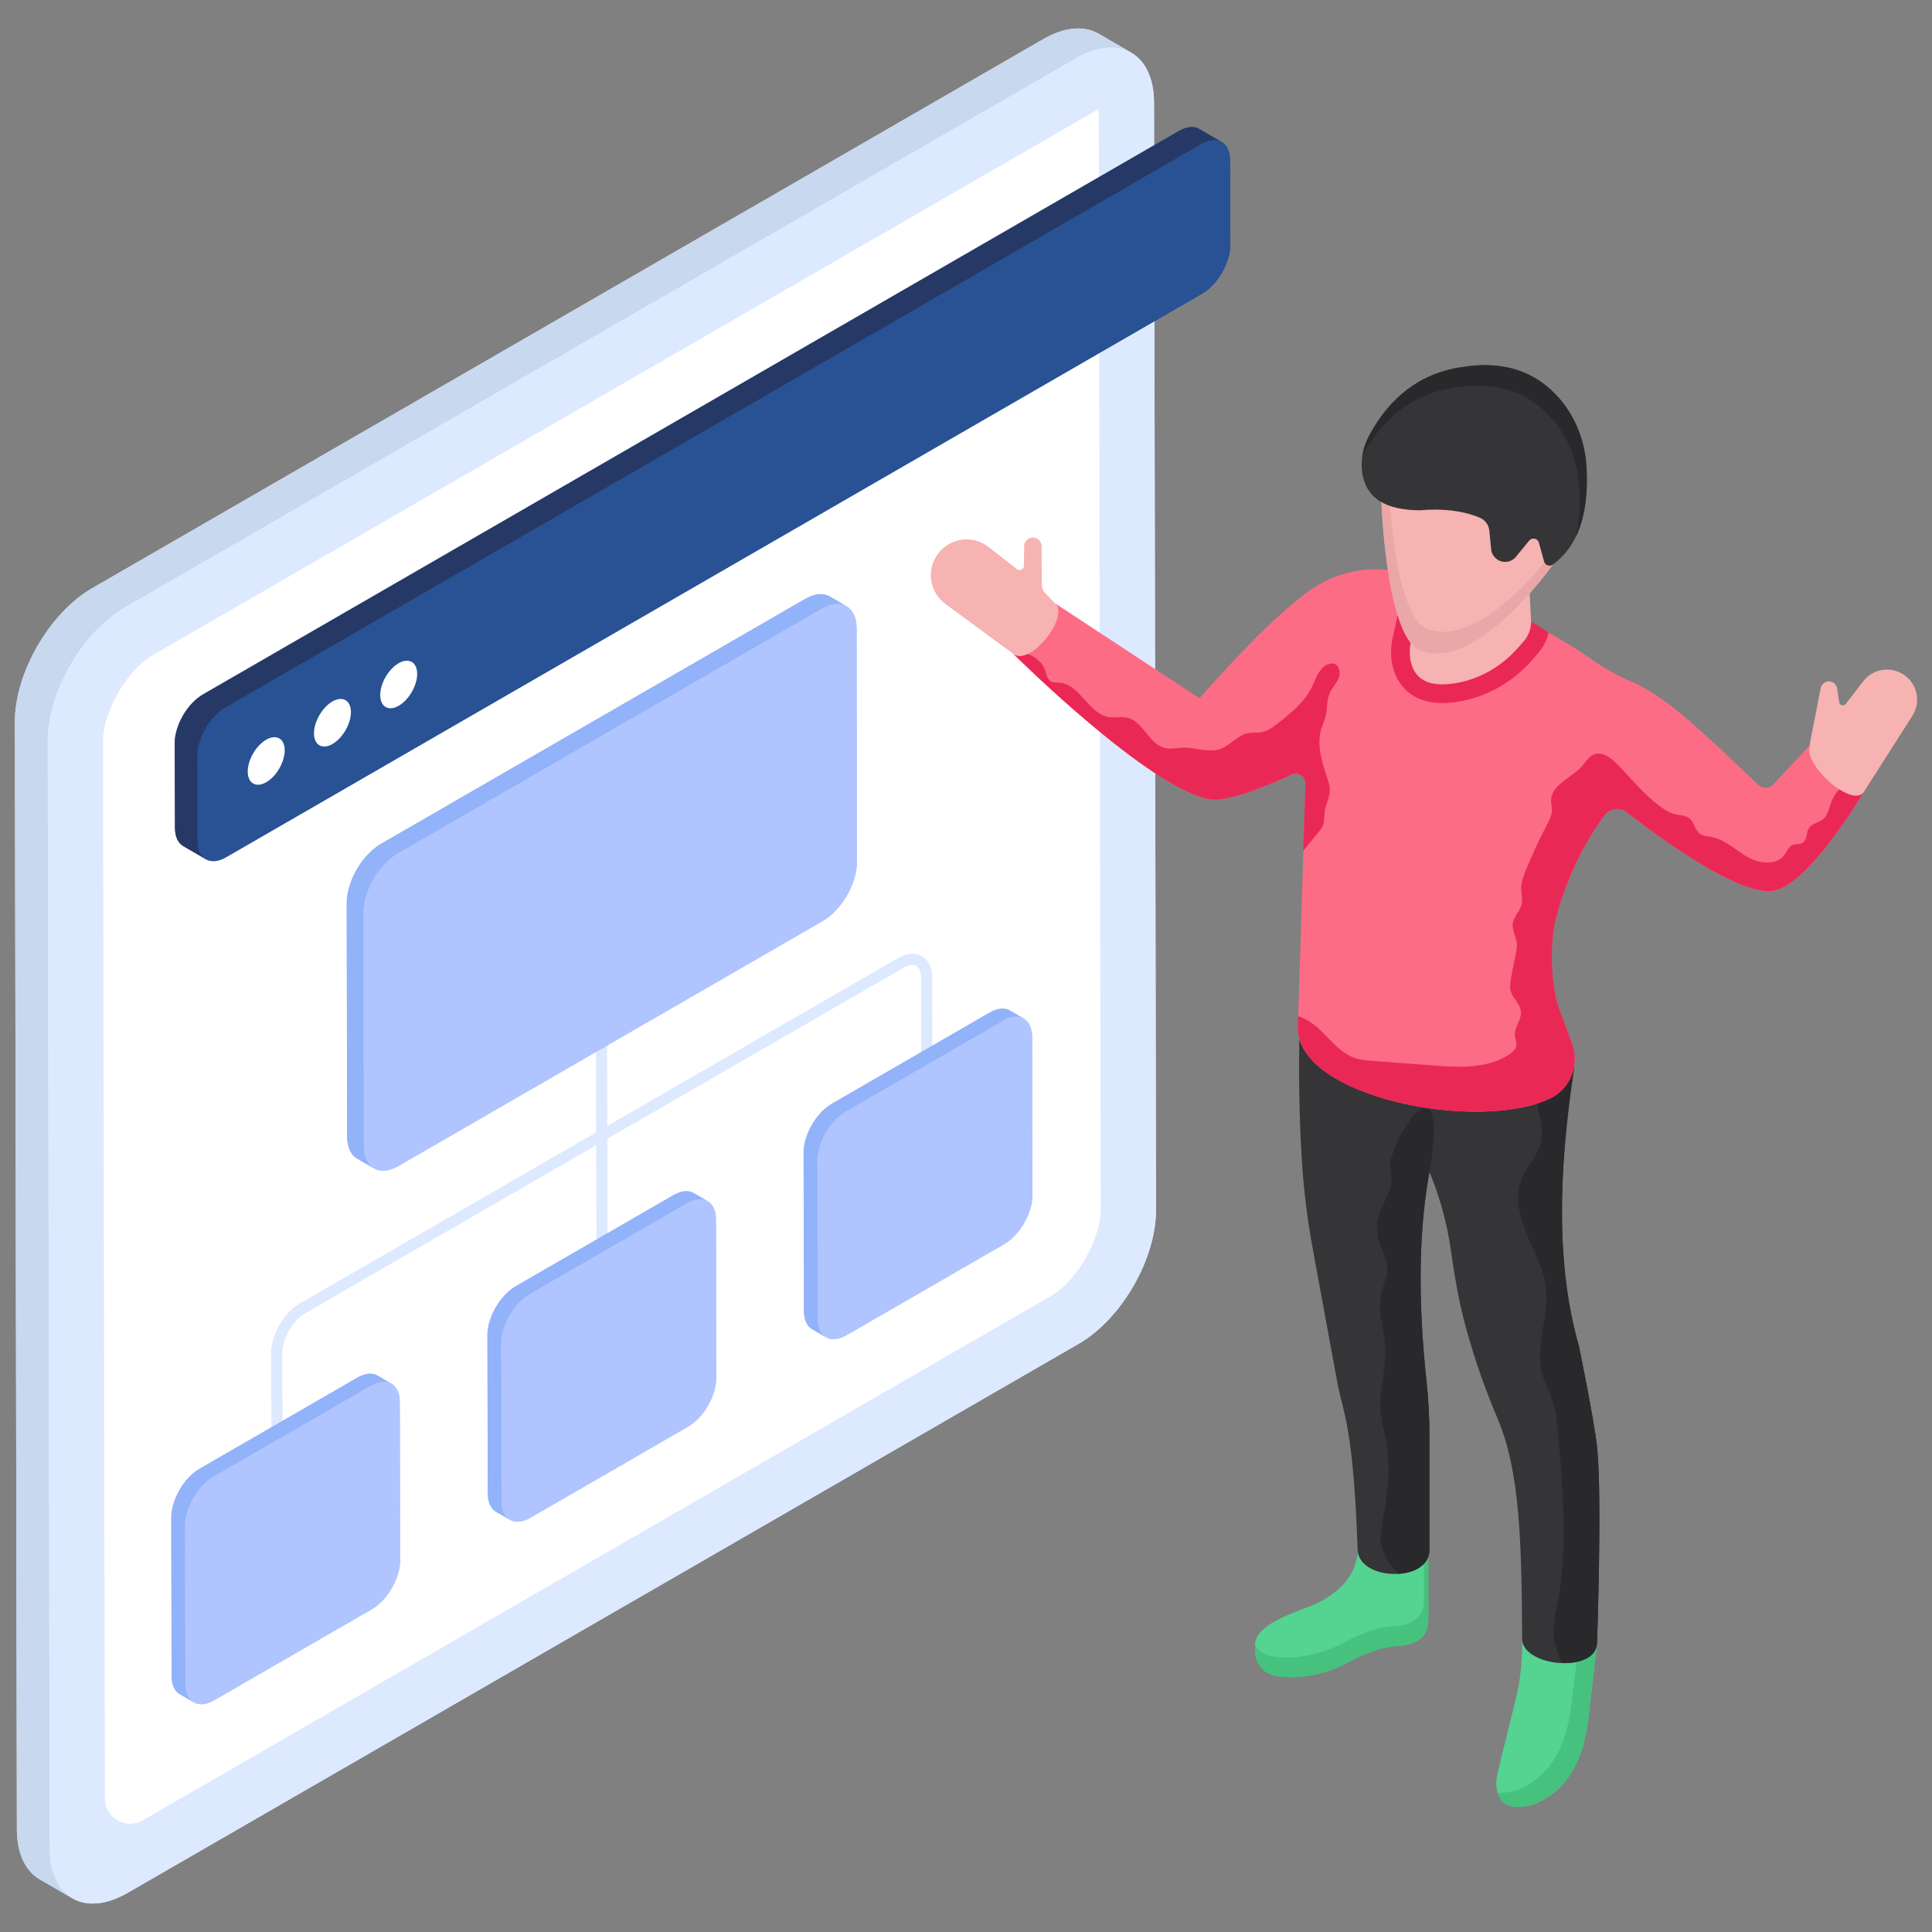<?xml version="1.0" encoding="utf-8"?>
<svg xmlns="http://www.w3.org/2000/svg" enable-background="new 0 0 260 260" id="Layer_1" version="1.1" viewBox="0 0 260 260" x="0" y="0">
  <rect x="0" y="0" width="260" height="260" fill="#808080" stroke="none"/>
  <g>
    <g>
      <g>
        <g>
          <path d="M182.742,208.913c-0.368,3.168-2.415,5.299-5.447,6.822&#xD;&#xA;					c-0.409,0.205-0.835,0.374-1.265,0.531c-3.741,1.372-7.053,2.837-7.124,5.01&#xD;&#xA;					v0.908c0,1.589,1.092,3,2.649,3.319c1.665,0.341,3.471,0.254,5.379-0.141&#xD;&#xA;					c1.538-0.319,3.022-0.874,4.407-1.617c2.25-1.207,4.388-2.027,6.342-2.21&#xD;&#xA;					c2.837-0.09,4.492-1.12,4.532-3.432v-8.611L182.742,208.913z" fill="#54d391"/>
        </g>
      </g>
      <g>
        <g>
          <path d="M192.217,209.49v8.616c-0.043,2.313-1.694,3.338-4.532,3.431&#xD;&#xA;					c-1.957,0.178-4.092,1-6.346,2.211c-1.381,0.737-2.863,1.296-4.405,1.618&#xD;&#xA;					c-1.906,0.39-3.711,0.474-5.38,0.136c-1.559-0.313-2.652-1.728-2.652-3.321&#xD;&#xA;					v-0.729c0.474,0.703,1.195,1.228,2.067,1.406&#xD;&#xA;					c1.669,0.339,3.473,0.254,5.38-0.144c1.542-0.322,3.024-0.873,4.405-1.618&#xD;&#xA;					c2.254-1.203,4.388-2.025,6.346-2.211c2.838-0.085,4.49-1.118,4.532-3.431&#xD;&#xA;					v-5.998L192.217,209.49z" fill="#46c17e"/>
        </g>
      </g>
      <g>
        <g>
          <path d="M214.915,221.276l-1.138,9.777&#xD;&#xA;					c-0.73,6.522-3.322,10.098-7.169,11.69c-0.268,0.111-0.548,0.199-0.832,0.259&#xD;&#xA;					c-2.374,0.506-3.929-0.061-4.332-2.136c-0.149-0.768-0.089-1.562,0.098-2.321&#xD;&#xA;					l2.393-9.693c0.626-2.369,0.926-5.061,0.925-8.05L214.915,221.276z" fill="#54d391"/>
        </g>
      </g>
      <g>
        <g>
          <path d="M214.913,221.274l-1.135,9.776&#xD;&#xA;					c-0.728,6.523-3.321,10.098-7.167,11.691c-0.271,0.11-0.551,0.203-0.838,0.263&#xD;&#xA;					c-2.22,0.474-3.719,0.008-4.236-1.754c0.576,0.059,1.237,0.008,1.982-0.152&#xD;&#xA;					c0.28-0.059,0.559-0.152,0.83-0.263c3.846-1.593,6.439-5.168,7.167-11.691&#xD;&#xA;					l0.932-7.989L214.913,221.274z" fill="#46c17e"/>
        </g>
      </g>
      <g>
        <g>
          <path d="M214.942,194.859c-0.348-3.501-2.46-13.727-2.46-13.727&#xD;&#xA;					c-3.113-10.838-2.739-23.61-0.655-37.329h-3.854v-3.278&#xD;&#xA;					c-6.643-2.18-18.975-6.246-19.447-6.529&#xD;&#xA;					c-0.492-0.295-8.08,1.535-11.7,2.432v1.755h-1.924&#xD;&#xA;					c-0.163,6.194-0.072,12.344,0.328,18.442c0.25,3.808,0.73,7.598,1.42,11.352&#xD;&#xA;					l3.276,17.827c0.209,1.136,0.479,2.259,0.767,3.377&#xD;&#xA;					c1.165,4.512,1.709,10.7,2.005,19.158c-0.158,4.407,9.511,4.752,9.669,0.345&#xD;&#xA;					v-15.628c0-2.379-0.138-4.757-0.39-7.122&#xD;&#xA;					c-1.094-10.277-1.155-19.825,0.39-28.239c1.233,3.028,2.324,6.424,2.958,11.003&#xD;&#xA;					c0.485,3.505,1.12,6.99,2.07,10.399c1.217,4.371,2.673,8.346,4.146,11.814&#xD;&#xA;					c3.068,7.226,3.219,16.992,3.302,29.331c-0.413,4.016,9.66,5.052,10.073,1.036&#xD;&#xA;					C214.915,221.276,215.625,201.723,214.942,194.859z" fill="#353437"/>
        </g>
      </g>
      <g>
        <g>
          <path d="M192.209,158.668c-1.381,8.175-1.288,17.384-0.229,27.262&#xD;&#xA;					c0.246,2.372,0.39,4.744,0.39,7.125v15.63&#xD;&#xA;					c-0.068,1.948-1.991,2.965-4.109,3.109c-0.424-0.381-0.805-0.813-1.135-1.271&#xD;&#xA;					c-0.618-0.856-1.118-1.813-1.271-2.855c-0.178-1.152,0.085-2.33,0.305-3.482&#xD;&#xA;					c0.644-3.338,0.965-6.786,0.39-10.141c-0.254-1.508-0.695-2.99-0.779-4.515&#xD;&#xA;					c-0.144-2.635,0.762-5.244,0.669-7.879c-0.093-2.465-1.059-4.93-0.585-7.353&#xD;&#xA;					c0.254-1.347,0.957-2.635,0.83-3.999c-0.101-1.101-0.72-2.067-1.059-3.118&#xD;&#xA;					c-0.407-1.279-0.398-2.694,0.043-3.965c0.483-1.406,1.466-2.66,1.567-4.151&#xD;&#xA;					c0.06-0.771-0.144-1.542-0.169-2.321c-0.043-1.491,3.236-8.607,5.185-7.43&#xD;&#xA;					c1.347,0.813,0.381,6.972,0.119,8.379&#xD;&#xA;					C192.31,158.016,192.251,158.346,192.209,158.668z" fill="#29282b"/>
        </g>
      </g>
      <g>
        <g>
          <path d="M212.482,181.135c-3.117-10.839-2.74-23.615-0.653-37.332h-3.856&#xD;&#xA;					v-2.693c-1.234,2.511-1.446,5.664-0.803,8.967&#xD;&#xA;					c0.22,1.118,0.466,2.27,0.271,3.397c-0.356,1.974-1.999,3.456-2.711,5.329&#xD;&#xA;					c-0.898,2.372-0.204,5.041,0.771,7.379c0.982,2.338,2.253,4.617,2.541,7.142&#xD;&#xA;					c0.44,3.821-1.457,7.735-0.525,11.471c0.364,1.457,1.135,2.779,1.567,4.21&#xD;&#xA;					c0.364,1.211,0.474,2.474,0.585,3.728c0.432,5.049,0.872,10.098,0.729,15.156&#xD;&#xA;					c-0.059,2.465-0.271,4.922-0.72,7.345c-0.288,1.525-0.677,3.058-0.593,4.609&#xD;&#xA;					c0.068,1.389,0.517,2.736,1.186,3.965c2.279,0.068,4.456-0.712,4.643-2.533&#xD;&#xA;					c0,0,0.711-19.553,0.025-26.415C214.591,191.36,212.482,181.135,212.482,181.135z" fill="#29282b"/>
        </g>
      </g>
    </g>
    <g>
      <g>
        <g>
          <path d="M155.572,162.798c0.02,6.64-4.64,14.72-10.41,18.05&#xD;&#xA;					L17.172,254.738c-2.9,1.67-5.53,1.83-7.43,0.73&#xD;&#xA;					c-0.04-0.02-0.08-0.05-0.12-0.07l-4.31-2.5&#xD;&#xA;					c-1.87-1.1-3.03-3.41-3.04-6.71l-0.27-149&#xD;&#xA;					C1.982,90.558,6.642,82.488,12.412,79.148l128-73.89&#xD;&#xA;					c2.9-1.67,5.53-1.83,7.43-0.73l4.42,2.57&#xD;&#xA;					c-0.13-0.07-0.26-0.14-0.4-0.2c2.1,0.98,3.43,3.38,3.44,6.9&#xD;&#xA;					L155.572,162.798z" fill="#dde9fe"/>
        </g>
      </g>
      <g>
        <g>
          <g>
            <path d="M152.261,7.099c-1.904-1.102-4.537-0.948-7.435,0.729&#xD;&#xA;						L16.837,81.726c-5.777,3.326-10.433,11.407-10.414,18.031l0.264,149.008&#xD;&#xA;						c0.009,3.289,1.175,5.613,3.052,6.706l-4.423-2.575&#xD;&#xA;						c-1.877-1.093-3.034-3.408-3.043-6.706L2,97.191&#xD;&#xA;						c-0.018-6.633,4.647-14.706,10.414-18.04l127.998-73.889&#xD;&#xA;						c2.897-1.676,5.531-1.831,7.426-0.729L152.261,7.099z" fill="#c7d8ef"/>
          </g>
        </g>
      </g>
      <g>
        <g>
          <path d="M144.824,7.828c5.771-3.332,10.463-0.658,10.482,5.973&#xD;&#xA;					l0.266,149c0.019,6.631-4.643,14.712-10.414,18.044L17.169,254.741&#xD;&#xA;					c-5.771,3.332-10.463,0.651-10.482-5.98L6.42,99.761&#xD;&#xA;					c-0.019-6.631,4.643-14.706,10.414-18.037L144.824,7.828z" fill="#dde9fe"/>
        </g>
      </g>
      <g>
        <g>
          <path d="M13.858,99.741c-0.011-3.957,3.243-9.582,6.696-11.576&#xD;&#xA;					l127.316-73.506l0.264,148.163c0.012,3.961-3.242,9.59-6.695,11.583&#xD;&#xA;					L19.21,244.973c-2.264,1.307-5.094-0.323-5.1-2.937L13.858,99.741z" fill="#fff"/>
        </g>
      </g>
      <g>
        <g>
          <path d="M165.572,32.928c0.01,2.43-1.7,5.38-3.81,6.6&#xD;&#xA;					L30.422,115.358c-1.08,0.63-2.06,0.68-2.76,0.25&#xD;&#xA;					c-0.02-0.01-0.03-0.02-0.04-0.02l-2.96-1.72&#xD;&#xA;					c-0.69-0.4-1.11-1.25-1.11-2.46l-0.04-11.36&#xD;&#xA;					c-0.01-2.43,1.7-5.38,3.82-6.6l131.33-75.83&#xD;&#xA;					c1.06-0.61,2.03-0.67,2.72-0.27l2.9,1.69&#xD;&#xA;					c0.05,0.03,0.1,0.05,0.14,0.08c0.69,0.39,1.11,1.24,1.12,2.45&#xD;&#xA;					L165.572,32.928z" fill="#285294"/>
        </g>
      </g>
      <g>
        <g>
          <g>
            <path d="M164.423,19.118c-0.691-0.402-1.651-0.346-2.722,0.268&#xD;&#xA;						L30.368,95.212c-2.119,1.216-3.815,4.172-3.815,6.603l0.033,11.355&#xD;&#xA;						c0.011,1.205,0.435,2.064,1.115,2.454l-3.037-1.757&#xD;&#xA;						c-0.691-0.402-1.115-1.249-1.115-2.465l-0.033-11.355&#xD;&#xA;						c-0.011-2.432,1.695-5.376,3.815-6.603l131.333-75.826&#xD;&#xA;						c1.06-0.613,2.03-0.669,2.722-0.268L164.423,19.118z" fill="#263966"/>
          </g>
        </g>
      </g>
      <g>
        <g>
          <path d="M161.704,19.385c2.115-1.221,3.83-0.244,3.837,2.186l0.032,11.359&#xD;&#xA;					c0.007,2.43-1.697,5.381-3.812,6.603L30.426,115.359&#xD;&#xA;					c-2.115,1.221-3.83,0.244-3.837-2.186l-0.032-11.359&#xD;&#xA;					c-0.007-2.43,1.697-5.381,3.812-6.602L161.704,19.385z" fill="#285294"/>
        </g>
      </g>
      <g>
        <g>
          <path d="M35.817,99.55c1.375-0.794,2.494-0.156,2.498,1.418&#xD;&#xA;					c0.004,1.58-1.107,3.506-2.482,4.299c-1.375,0.794-2.489,0.153-2.494-1.426&#xD;&#xA;					C33.335,102.267,34.443,100.344,35.817,99.55z" fill="#fff"/>
        </g>
      </g>
      <g>
        <g>
          <path d="M44.732,94.403c1.375-0.794,2.489-0.153,2.494,1.421&#xD;&#xA;					c0.004,1.58-1.103,3.503-2.477,4.297c-1.375,0.794-2.489,0.153-2.494-1.426&#xD;&#xA;					C42.25,97.12,43.357,95.197,44.732,94.403z" fill="#fff"/>
        </g>
      </g>
      <g>
        <g>
          <path d="M53.647,89.256c1.375-0.794,2.489-0.153,2.494,1.421&#xD;&#xA;					c0.004,1.58-1.103,3.503-2.477,4.297c-1.375,0.794-2.489,0.153-2.494-1.426&#xD;&#xA;					C51.165,91.973,52.272,90.05,53.647,89.256z" fill="#fff"/>
        </g>
      </g>
      <g>
        <g>
          <g>
            <g>
              <path d="M81.054,187.161c-0.413,0-0.749-0.335-0.75-0.748l-0.117-55.311&#xD;&#xA;							c-0.001-0.415,0.334-0.751,0.748-0.752c0.001,0,0.001,0,0.002,0&#xD;&#xA;							c0.413,0,0.749,0.335,0.75,0.748l0.117,55.311&#xD;&#xA;							c0.001,0.415-0.334,0.751-0.748,0.752&#xD;&#xA;							C81.055,187.161,81.055,187.161,81.054,187.161z" fill="#dde9fe"/>
            </g>
          </g>
        </g>
        <g>
          <g>
            <g>
              <g>
                <g>
                  <path d="M115.332,115.938c0.01,2.95-2.06,6.54-4.63,8.02&#xD;&#xA;									l-57.07,32.95c-1.29,0.75-2.47,0.81-3.31,0.33l-0.05-0.03&#xD;&#xA;									l-2.21-1.29c-0.82-0.47-1.35-1.51-1.35-2.96l-0.05-31.4&#xD;&#xA;									c-0.01-2.94,2.06-6.53,4.63-8.01l57.07-32.95&#xD;&#xA;									c1.3-0.75,2.46-0.82,3.31-0.33l2.08,1.22&#xD;&#xA;									c0.06,0.03,0.12,0.06,0.17,0.1c0.84,0.48,1.35,1.5,1.36,2.97&#xD;&#xA;									L115.332,115.938z" fill="#b0c4ff"/>
                </g>
              </g>
            </g>
          </g>
        </g>
        <g>
          <g>
            <g>
              <g>
                <g>
                  <g>
                    <g>
                      <path d="M113.926,81.583c-0.844-0.496-2.018-0.422-3.309,0.323&#xD;&#xA;											l-57.077,32.952c-2.564,1.481-4.641,5.071-4.633,8.016l0.058,31.382&#xD;&#xA;											c0.008,1.464,0.521,2.49,1.357,2.978l-2.258-1.311&#xD;&#xA;											c-0.827-0.48-1.348-1.514-1.348-2.97l-0.058-31.391&#xD;&#xA;											c-0.008-2.945,2.068-6.535,4.633-8.016l57.069-32.952&#xD;&#xA;											c1.299-0.745,2.465-0.819,3.309-0.323L113.926,81.583z" fill="#92b2f9"/>
                    </g>
                  </g>
                </g>
              </g>
            </g>
            <g>
              <g>
                <g>
                  <path d="M110.616,81.904c2.567-1.482,4.655-0.292,4.663,2.651&#xD;&#xA;									l0.054,31.386c0.008,2.943-2.066,6.536-4.633,8.018l-57.072,32.95&#xD;&#xA;									c-2.567,1.482-4.655,0.292-4.663-2.651l-0.054-31.386&#xD;&#xA;									c-0.008-2.943,2.066-6.536,4.633-8.018L110.616,81.904z" fill="#b0c4ff"/>
                </g>
              </g>
            </g>
          </g>
        </g>
        <g>
          <g>
            <g>
              <g>
                <path d="M39.219,204.651c-0.461,0-0.895-0.111-1.283-0.335&#xD;&#xA;								c-0.897-0.517-1.394-1.54-1.397-2.883l-0.041-19.353&#xD;&#xA;								c-0.008-2.487,1.684-5.415,3.85-6.665l80.484-46.468&#xD;&#xA;								c1.176-0.678,2.321-0.767,3.225-0.247c0.897,0.517,1.394,1.54,1.397,2.883&#xD;&#xA;								l0.041,19.353c0.007,2.486-1.685,5.415-3.85,6.666l-0.75-1.299&#xD;&#xA;								c1.686-0.974,3.104-3.43,3.1-5.363l-0.041-19.353&#xD;&#xA;								c-0.002-0.773-0.237-1.352-0.646-1.587&#xD;&#xA;								c-0.413-0.236-1.043-0.148-1.727,0.246l-80.484,46.468&#xD;&#xA;								c-1.687,0.974-3.105,3.429-3.1,5.362l0.041,19.353&#xD;&#xA;								c0.002,0.773,0.237,1.352,0.646,1.587c0.413,0.235,1.043,0.147,1.727-0.246&#xD;&#xA;								l0.75,1.299C40.49,204.456,39.83,204.651,39.219,204.651z" fill="#dde9fe"/>
              </g>
            </g>
          </g>
        </g>
        <g>
          <g>
            <g>
              <g>
                <g>
                  <g>
                    <path d="M53.852,209.958c0,2.43-1.71,5.39-3.83,6.62l-21.22,12.25&#xD;&#xA;										c-1.09,0.63-2.07,0.67-2.77,0.24l-1.82-1.05&#xD;&#xA;										c-0.69-0.4-1.12-1.25-1.12-2.46l-0.04-21.29&#xD;&#xA;										c-0.01-2.43,1.7-5.4,3.82-6.62l21.22-12.25&#xD;&#xA;										c1.07-0.62,2.03-0.68,2.73-0.27l1.71,1&#xD;&#xA;										c0.05,0.02,0.09,0.05,0.13,0.07c0.7,0.4,1.13,1.25,1.14,2.46&#xD;&#xA;										L53.852,209.958z" fill="#b0c4ff"/>
                  </g>
                </g>
              </g>
            </g>
          </g>
          <g>
            <g>
              <g>
                <g>
                  <g>
                    <g>
                      <g>
                        <path d="M52.687,186.209c-0.696-0.41-1.666-0.348-2.731,0.266&#xD;&#xA;												l-21.227,12.254c-2.117,1.222-3.83,4.185-3.824,6.616l0.048,21.292&#xD;&#xA;												c0.007,1.209,0.43,2.055,1.12,2.458l-1.864-1.082&#xD;&#xA;												c-0.683-0.396-1.113-1.249-1.113-2.451l-0.048-21.299&#xD;&#xA;												c-0.007-2.431,1.707-5.394,3.824-6.616l21.22-12.254&#xD;&#xA;												c1.072-0.615,2.035-0.676,2.731-0.266L52.687,186.209z" fill="#92b2f9"/>
                      </g>
                    </g>
                  </g>
                </g>
              </g>
              <g>
                <g>
                  <g>
                    <path d="M49.954,186.474c2.119-1.223,3.842-0.241,3.849,2.188&#xD;&#xA;										l0.045,21.295c0.007,2.429-1.705,5.395-3.824,6.618l-21.223,12.253&#xD;&#xA;										c-2.119,1.223-3.842,0.241-3.849-2.188l-0.045-21.295&#xD;&#xA;										c-0.007-2.429,1.705-5.395,3.824-6.618L49.954,186.474z" fill="#b0c4ff"/>
                  </g>
                </g>
              </g>
            </g>
          </g>
          <g>
            <g>
              <g>
                <g>
                  <g>
                    <path d="M96.392,185.388c0.01,2.43-1.7,5.4-3.82,6.62&#xD;&#xA;										l-21.22,12.26c-1.1,0.63-2.1,0.67-2.8,0.22l-1.8-1.04&#xD;&#xA;										c-0.68-0.4-1.11-1.25-1.11-2.45l-0.05-21.3&#xD;&#xA;										c0-2.43,1.71-5.39,3.83-6.61l21.22-12.26&#xD;&#xA;										c1.07-0.61,2.03-0.67,2.73-0.27l1.71,1.01&#xD;&#xA;										c0.05,0.02,0.09,0.04,0.13,0.07c0.7,0.39,1.13,1.24,1.14,2.46&#xD;&#xA;										L96.392,185.388z" fill="#b0c4ff"/>
                  </g>
                </g>
              </g>
            </g>
          </g>
          <g>
            <g>
              <g>
                <g>
                  <g>
                    <g>
                      <g>
                        <path d="M95.234,161.645c-0.696-0.41-1.666-0.348-2.731,0.266&#xD;&#xA;												L71.276,174.165c-2.117,1.222-3.83,4.185-3.824,6.616l0.048,21.292&#xD;&#xA;												c0.007,1.209,0.43,2.055,1.12,2.458L66.756,203.449&#xD;&#xA;												c-0.683-0.396-1.113-1.249-1.113-2.451l-0.048-21.299&#xD;&#xA;												c-0.007-2.431,1.707-5.394,3.824-6.616l21.22-12.254&#xD;&#xA;												c1.072-0.615,2.035-0.676,2.731-0.266L95.234,161.645z" fill="#92b2f9"/>
                      </g>
                    </g>
                  </g>
                </g>
              </g>
              <g>
                <g>
                  <g>
                    <path d="M92.502,161.91c2.119-1.223,3.842-0.241,3.849,2.188&#xD;&#xA;										l0.045,21.295c0.007,2.429-1.705,5.395-3.824,6.618l-21.223,12.253&#xD;&#xA;										c-2.119,1.223-3.842,0.241-3.849-2.188L67.455,180.78&#xD;&#xA;										c-0.007-2.429,1.705-5.395,3.824-6.618L92.502,161.91z" fill="#b0c4ff"/>
                  </g>
                </g>
              </g>
            </g>
          </g>
          <g>
            <g>
              <g>
                <g>
                  <g>
                    <path d="M138.942,160.828c0.01,2.43-1.7,5.39-3.82,6.62&#xD;&#xA;										l-21.23,12.25c-1.06,0.61-2.02,0.67-2.72,0.27&#xD;&#xA;										c-0.01-0.01-0.03-0.02-0.05-0.03l-1.82-1.05&#xD;&#xA;										c-0.68-0.4-1.11-1.25-1.11-2.45l-0.05-21.3&#xD;&#xA;										c-0.01-2.43,1.71-5.4,3.83-6.62l21.22-12.25&#xD;&#xA;										c1.07-0.62,2.03-0.68,2.73-0.27l1.71,1&#xD;&#xA;										c0.05,0.02,0.09,0.05,0.13,0.07c0.7,0.4,1.13,1.25,1.14,2.47&#xD;&#xA;										L138.942,160.828z" fill="#b0c4ff"/>
                  </g>
                </g>
              </g>
            </g>
          </g>
          <g>
            <g>
              <g>
                <g>
                  <g>
                    <g>
                      <g>
                        <path d="M137.782,137.08c-0.696-0.41-1.666-0.348-2.731,0.266&#xD;&#xA;												l-21.227,12.254c-2.117,1.222-3.83,4.185-3.824,6.616l0.048,21.292&#xD;&#xA;												c0.007,1.209,0.43,2.055,1.12,2.458l-1.864-1.082&#xD;&#xA;												c-0.683-0.396-1.113-1.249-1.113-2.451l-0.048-21.299&#xD;&#xA;												c-0.007-2.431,1.707-5.394,3.824-6.616l21.22-12.254&#xD;&#xA;												c1.072-0.615,2.035-0.676,2.731-0.266L137.782,137.08z" fill="#92b2f9"/>
                      </g>
                    </g>
                  </g>
                </g>
              </g>
              <g>
                <g>
                  <g>
                    <path d="M135.049,137.345c2.119-1.223,3.842-0.241,3.849,2.188&#xD;&#xA;										l0.045,21.295c0.007,2.429-1.705,5.395-3.824,6.618l-21.223,12.253&#xD;&#xA;										c-2.119,1.223-3.842,0.241-3.849-2.188l-0.045-21.295&#xD;&#xA;										c-0.007-2.429,1.705-5.395,3.824-6.618L135.049,137.345z" fill="#b0c4ff"/>
                  </g>
                </g>
              </g>
            </g>
          </g>
        </g>
      </g>
    </g>
    <g>
      <g>
        <g>
          <path d="M243.509,100.352l1.511-7.745&#xD;&#xA;					c0.071-0.365,0.318-0.671,0.66-0.817l0,0&#xD;&#xA;					c0.676-0.29,1.443,0.137,1.553,0.864l0.28,1.851&#xD;&#xA;					c0.065,0.428,0.61,0.569,0.875,0.227l2.36-3.052&#xD;&#xA;					c1.433-1.853,4.133-2.107,5.887-0.554l0,0c1.492,1.321,1.801,3.533,0.727,5.212&#xD;&#xA;					l-6.64,10.387l-4.192,3.766c0,0-3.827-2.916-3.827-3.098&#xD;&#xA;					S243.509,100.352,243.509,100.352z" fill="#f7b2b2"/>
        </g>
      </g>
      <g>
        <g>
          <g>
            <path d="M141.928,81.154l-1.347-1.442&#xD;&#xA;						c-0.231-0.247-0.361-0.572-0.365-0.91l-0.045-5.304&#xD;&#xA;						c-0.008-0.649-0.542-1.169-1.192-1.157l0,0&#xD;&#xA;						c-0.639,0.011-1.151,0.532-1.151,1.171l-0.036,2.633&#xD;&#xA;						c0,0.479-0.551,0.748-0.929,0.454l-3.831-2.988&#xD;&#xA;						c-2.3-1.794-5.655-1.142-7.116,1.383l-0,0&#xD;&#xA;						c-1.227,2.121-0.662,4.826,1.312,6.279l9.167,6.743l5.533,3.645l4.43-5.042&#xD;&#xA;						L141.928,81.154z" fill="#f7b2b2"/>
          </g>
        </g>
        <g>
          <g>
            <path d="M214.767,89.13c-6.7-4.804-15.455-8.741-24.896-11.784&#xD;&#xA;						c-4.681-1.508-9.793-0.693-13.754,2.221&#xD;&#xA;						c-4.644,3.416-9.662,8.732-14.694,14.4L141.928,81.154&#xD;&#xA;						c2.178,1.757-3.354,8.617-5.533,6.861c0,0,18.358,18.261,26.486,19.561&#xD;&#xA;						c2.406,0.385,8.005-1.98,10.965-3.341c0.88-0.405,1.874,0.259,1.841,1.227&#xD;&#xA;						l-1.021,32.706c-0.334,9.455,24.285,14.311,33.957,9.648&#xD;&#xA;						c2.747-1.324,3.985-4.565,2.928-7.425l-1.753-4.743&#xD;&#xA;						c-1.045-2.827-1.281-8.476-0.568-11.405c1.323-5.429,3.573-10.258,6.7-14.517&#xD;&#xA;						c0.705-0.961,2.045-1.147,2.984-0.414&#xD;&#xA;						c4.122,3.216,14.903,11.194,19.657,10.576&#xD;&#xA;						c4.752-0.618,12.15-13.162,12.15-13.162&#xD;&#xA;						c-1.913,1.982-8.838-4.7-6.925-6.682l-5.146,5.521&#xD;&#xA;						c-0.535,0.574-1.436,0.605-2.007,0.068&#xD;&#xA;						c-6.248-5.882-12.174-11.883-17.199-13.957&#xD;&#xA;						C218.079,91.11,215.969,89.992,214.767,89.13z" fill="#fc6c85"/>
          </g>
        </g>
        <g>
          <g>
            <path d="M177.825,98.04c-0.656,2.172,0.068,4.495,0.782,6.648&#xD;&#xA;						c0.175,0.53,0.355,1.069,0.355,1.628c0,1.006-0.564,1.929-0.695,2.93&#xD;&#xA;						c-0.078,0.593-0.005,1.215-0.214,1.774c-0.141,0.389-0.408,0.719-0.671,1.04&#xD;&#xA;						c-0.666,0.816-1.336,1.638-2.002,2.454l0.306-9.054&#xD;&#xA;						c0.034-0.967-0.962-1.628-1.842-1.225c-2.96,1.361-8.558,3.723-10.964,3.339&#xD;&#xA;						c-8.131-1.302-26.486-19.561-26.486-19.561&#xD;&#xA;						c0.501,0.403,1.176,0.35,1.9,0.015c1.079,0.33,2.017,1.161,2.377,2.236&#xD;&#xA;						c0.165,0.501,0.253,1.089,0.69,1.385c0.369,0.253,0.85,0.194,1.298,0.238&#xD;&#xA;						c2.717,0.262,3.844,4.18,6.541,4.612c0.836,0.136,1.711-0.102,2.542,0.097&#xD;&#xA;						c2.129,0.51,2.872,3.538,5.001,4.058c0.812,0.199,1.657-0.019,2.488-0.039&#xD;&#xA;						c1.677-0.039,3.407,0.729,4.986,0.175c1.366-0.481,2.328-1.861,3.747-2.129&#xD;&#xA;						c0.593-0.107,1.205-0.01,1.793-0.112c0.885-0.155,1.623-0.734,2.328-1.293&#xD;&#xA;						c1.706-1.361,3.465-2.79,4.437-4.748c0.569-1.147,0.957-2.571,2.129-3.091&#xD;&#xA;						c0.267-0.117,0.573-0.175,0.855-0.097c0.758,0.209,0.928,1.264,0.627,1.993&#xD;&#xA;						c-0.306,0.729-0.909,1.302-1.215,2.027c-0.394,0.928-0.267,1.988-0.501,2.965&#xD;&#xA;						C178.277,96.903,178.005,97.457,177.825,98.04z" fill="#ea2856"/>
          </g>
        </g>
        <g>
          <g>
            <path d="M250.722,106.725c0,0-7.397,12.543-12.15,13.16&#xD;&#xA;						c-4.748,0.617-15.513-7.343-19.643-10.565&#xD;&#xA;						c-0.933-0.729-2.294-0.554-2.994,0.398c-3.057,4.165-5.278,8.874-6.614,14.157&#xD;&#xA;						c-0.768,3.047-0.612,8.822,0.476,11.772l1.754,4.743&#xD;&#xA;						c1.06,2.862-0.185,6.104-2.93,7.426&#xD;&#xA;						c-9.676,4.661-34.291-0.194-33.956-9.647l0.049-1.419&#xD;&#xA;						c1.225,0.364,2.337,1.244,3.266,2.172c1.327,1.322,2.59,2.853,4.364,3.46&#xD;&#xA;						c0.787,0.267,1.628,0.331,2.454,0.394c2.683,0.204,5.365,0.408,8.043,0.607&#xD;&#xA;						c3.533,0.272,7.372,0.462,10.313-1.516c0.408-0.277,0.816-0.637,0.904-1.123&#xD;&#xA;						c0.083-0.467-0.156-0.923-0.194-1.395c-0.092-1.108,0.904-2.09,0.812-3.198&#xD;&#xA;						c-0.092-1.157-1.332-1.968-1.443-3.125c-0.112-1.118,0.865-4.652,0.909-5.774&#xD;&#xA;						c0.039-1.006-0.69-1.949-0.559-2.95c0.117-0.953,0.972-1.662,1.186-2.595&#xD;&#xA;						c0.156-0.69-0.053-1.409-0.058-2.119c0-0.885,0.326-1.735,0.661-2.556&#xD;&#xA;						c0.836-2.051,1.774-4.063,2.804-6.026c0.33-0.632,0.676-1.288,0.68-1.997&#xD;&#xA;						c0-0.418-0.117-0.831-0.122-1.254c-0.005-2.168,2.76-3.042,4.189-4.67&#xD;&#xA;						c0.486-0.554,0.865-1.249,1.541-1.541c1.118-0.481,2.323,0.413,3.173,1.288&#xD;&#xA;						c1.9,1.949,3.611,4.126,5.822,5.725c0.627,0.457,1.307,0.87,2.061,1.04&#xD;&#xA;						c0.612,0.136,1.288,0.126,1.788,0.501c0.695,0.53,0.782,1.623,1.497,2.124&#xD;&#xA;						c0.437,0.311,1.011,0.321,1.536,0.423c1.808,0.335,3.198,1.735,4.787,2.658&#xD;&#xA;						c1.594,0.923,3.937,1.23,5.02-0.258c0.33-0.457,0.535-1.064,1.045-1.298&#xD;&#xA;						c0.447-0.209,1.02-0.058,1.434-0.335c0.612-0.408,0.413-1.385,0.821-1.993&#xD;&#xA;						c0.403-0.603,1.259-0.68,1.832-1.123c0.632-0.491,0.826-1.346,1.074-2.114&#xD;&#xA;						c0.238-0.729,0.642-1.409,1.152-1.959&#xD;&#xA;						C248.798,107.06,250.062,107.41,250.722,106.725z" fill="#ea2856"/>
          </g>
        </g>
      </g>
      <g>
        <g>
          <g>
            <g>
              <path d="M187.428,89.699c0.767,3.121,3.196,4.92,6.669,4.92&#xD;&#xA;							c0.591,0,1.221-0.05,1.887-0.151c3.926-0.566,7.575-2.605,10.293-5.738&#xD;&#xA;							l0.692-0.805c0.717-0.818,1.195-1.774,1.434-2.793&#xD;&#xA;							c-5.688-3.825-11.816-6.116-18.46-6.669l-1.183,1.258l-1.321,6.015&#xD;&#xA;							C187.126,87.145,187.126,88.478,187.428,89.699z" fill="#ea2856"/>
            </g>
          </g>
          <g>
            <g>
              <path d="M191.074,80.934l-1.175,5.34&#xD;&#xA;							c-0.205,0.932-0.258,1.905-0.03,2.831c0.653,2.654,2.846,3.295,5.753,2.873&#xD;&#xA;							c3.412-0.495,6.502-2.299,8.76-4.904l0.692-0.798&#xD;&#xA;							c0.676-0.78,1.023-1.792,0.968-2.823l-0.324-6.073l1.259-2.154l-0.146-2.512&#xD;&#xA;							c0,0-9.289,2.068-9.761,2.203c-0.471,0.135-4.039,3.911-4.039,3.911&#xD;&#xA;							L191.074,80.934z" fill="#f7b2b2"/>
            </g>
          </g>
        </g>
        <g>
          <g>
            <path d="M185.911,67.572c0,0,0.646,18.208,5.233,19.968&#xD;&#xA;						c7.698,2.954,17.822-11.563,17.822-11.563l-2.383-9.57l-15.504-2.39&#xD;&#xA;						L185.911,67.572z" fill="#f7b2b2"/>
          </g>
        </g>
        <g>
          <g>
            <path d="M208.967,75.976c0,0-10.121,14.516-17.825,11.565&#xD;&#xA;						c-4.587-1.765-5.231-19.967-5.231-19.967l1.039-0.717&#xD;&#xA;						c0.331,4.891,1.508,16.391,5.102,17.77&#xD;&#xA;						c6.086,2.335,13.679-6.224,16.593-9.928L208.967,75.976z" fill="#eaa7a7"/>
          </g>
        </g>
        <g>
          <g>
            <g>
              <path d="M208.967,75.978c3.309-2.373,4.845-6.655,4.548-12.91&#xD;&#xA;							c-0.165-3.472-1.396-6.836-3.679-9.457c-3.055-3.508-7.308-5.132-12.978-4.224&#xD;&#xA;							c-5.726,0.783-9.862,4.136-12.585,9.204&#xD;&#xA;							c-0.813,1.513-1.194,3.239-0.963,4.941c0.491,3.63,3.329,5.139,7.834,5.138&#xD;&#xA;							c2.902-0.253,5.586,0.013,7.972,0.986c0.737,0.301,1.242,0.992,1.319,1.785&#xD;&#xA;							l0.239,2.477c0.091,0.949,0.878,1.679,1.831,1.7h0&#xD;&#xA;							c0.576,0.013,1.126-0.239,1.492-0.684l1.799-2.182&#xD;&#xA;							c0.386-0.468,1.138-0.307,1.3,0.277l0.701,2.538&#xD;&#xA;							C207.937,76.072,208.54,76.284,208.967,75.978z" fill="#353437"/>
            </g>
          </g>
        </g>
        <g>
          <g>
            <g>
              <path d="M212.075,72.225c0.432-1.839,0.597-3.971,0.478-6.398&#xD;&#xA;							c-0.156-3.475-1.388-6.84-3.677-9.46&#xD;&#xA;							c-3.052-3.502-7.309-5.13-12.971-4.22c-5.709,0.781-9.836,4.109-12.557,9.156&#xD;&#xA;							c0.147-0.947,0.469-1.866,0.928-2.712c2.721-5.075,6.858-8.421,12.585-9.202&#xD;&#xA;							c5.672-0.91,9.919,0.717,12.98,4.22c2.28,2.62,3.512,5.985,3.677,9.46&#xD;&#xA;							C213.693,66.829,213.215,69.872,212.075,72.225z" fill="#29282b"/>
            </g>
          </g>
        </g>
      </g>
    </g>
  </g>
</svg>